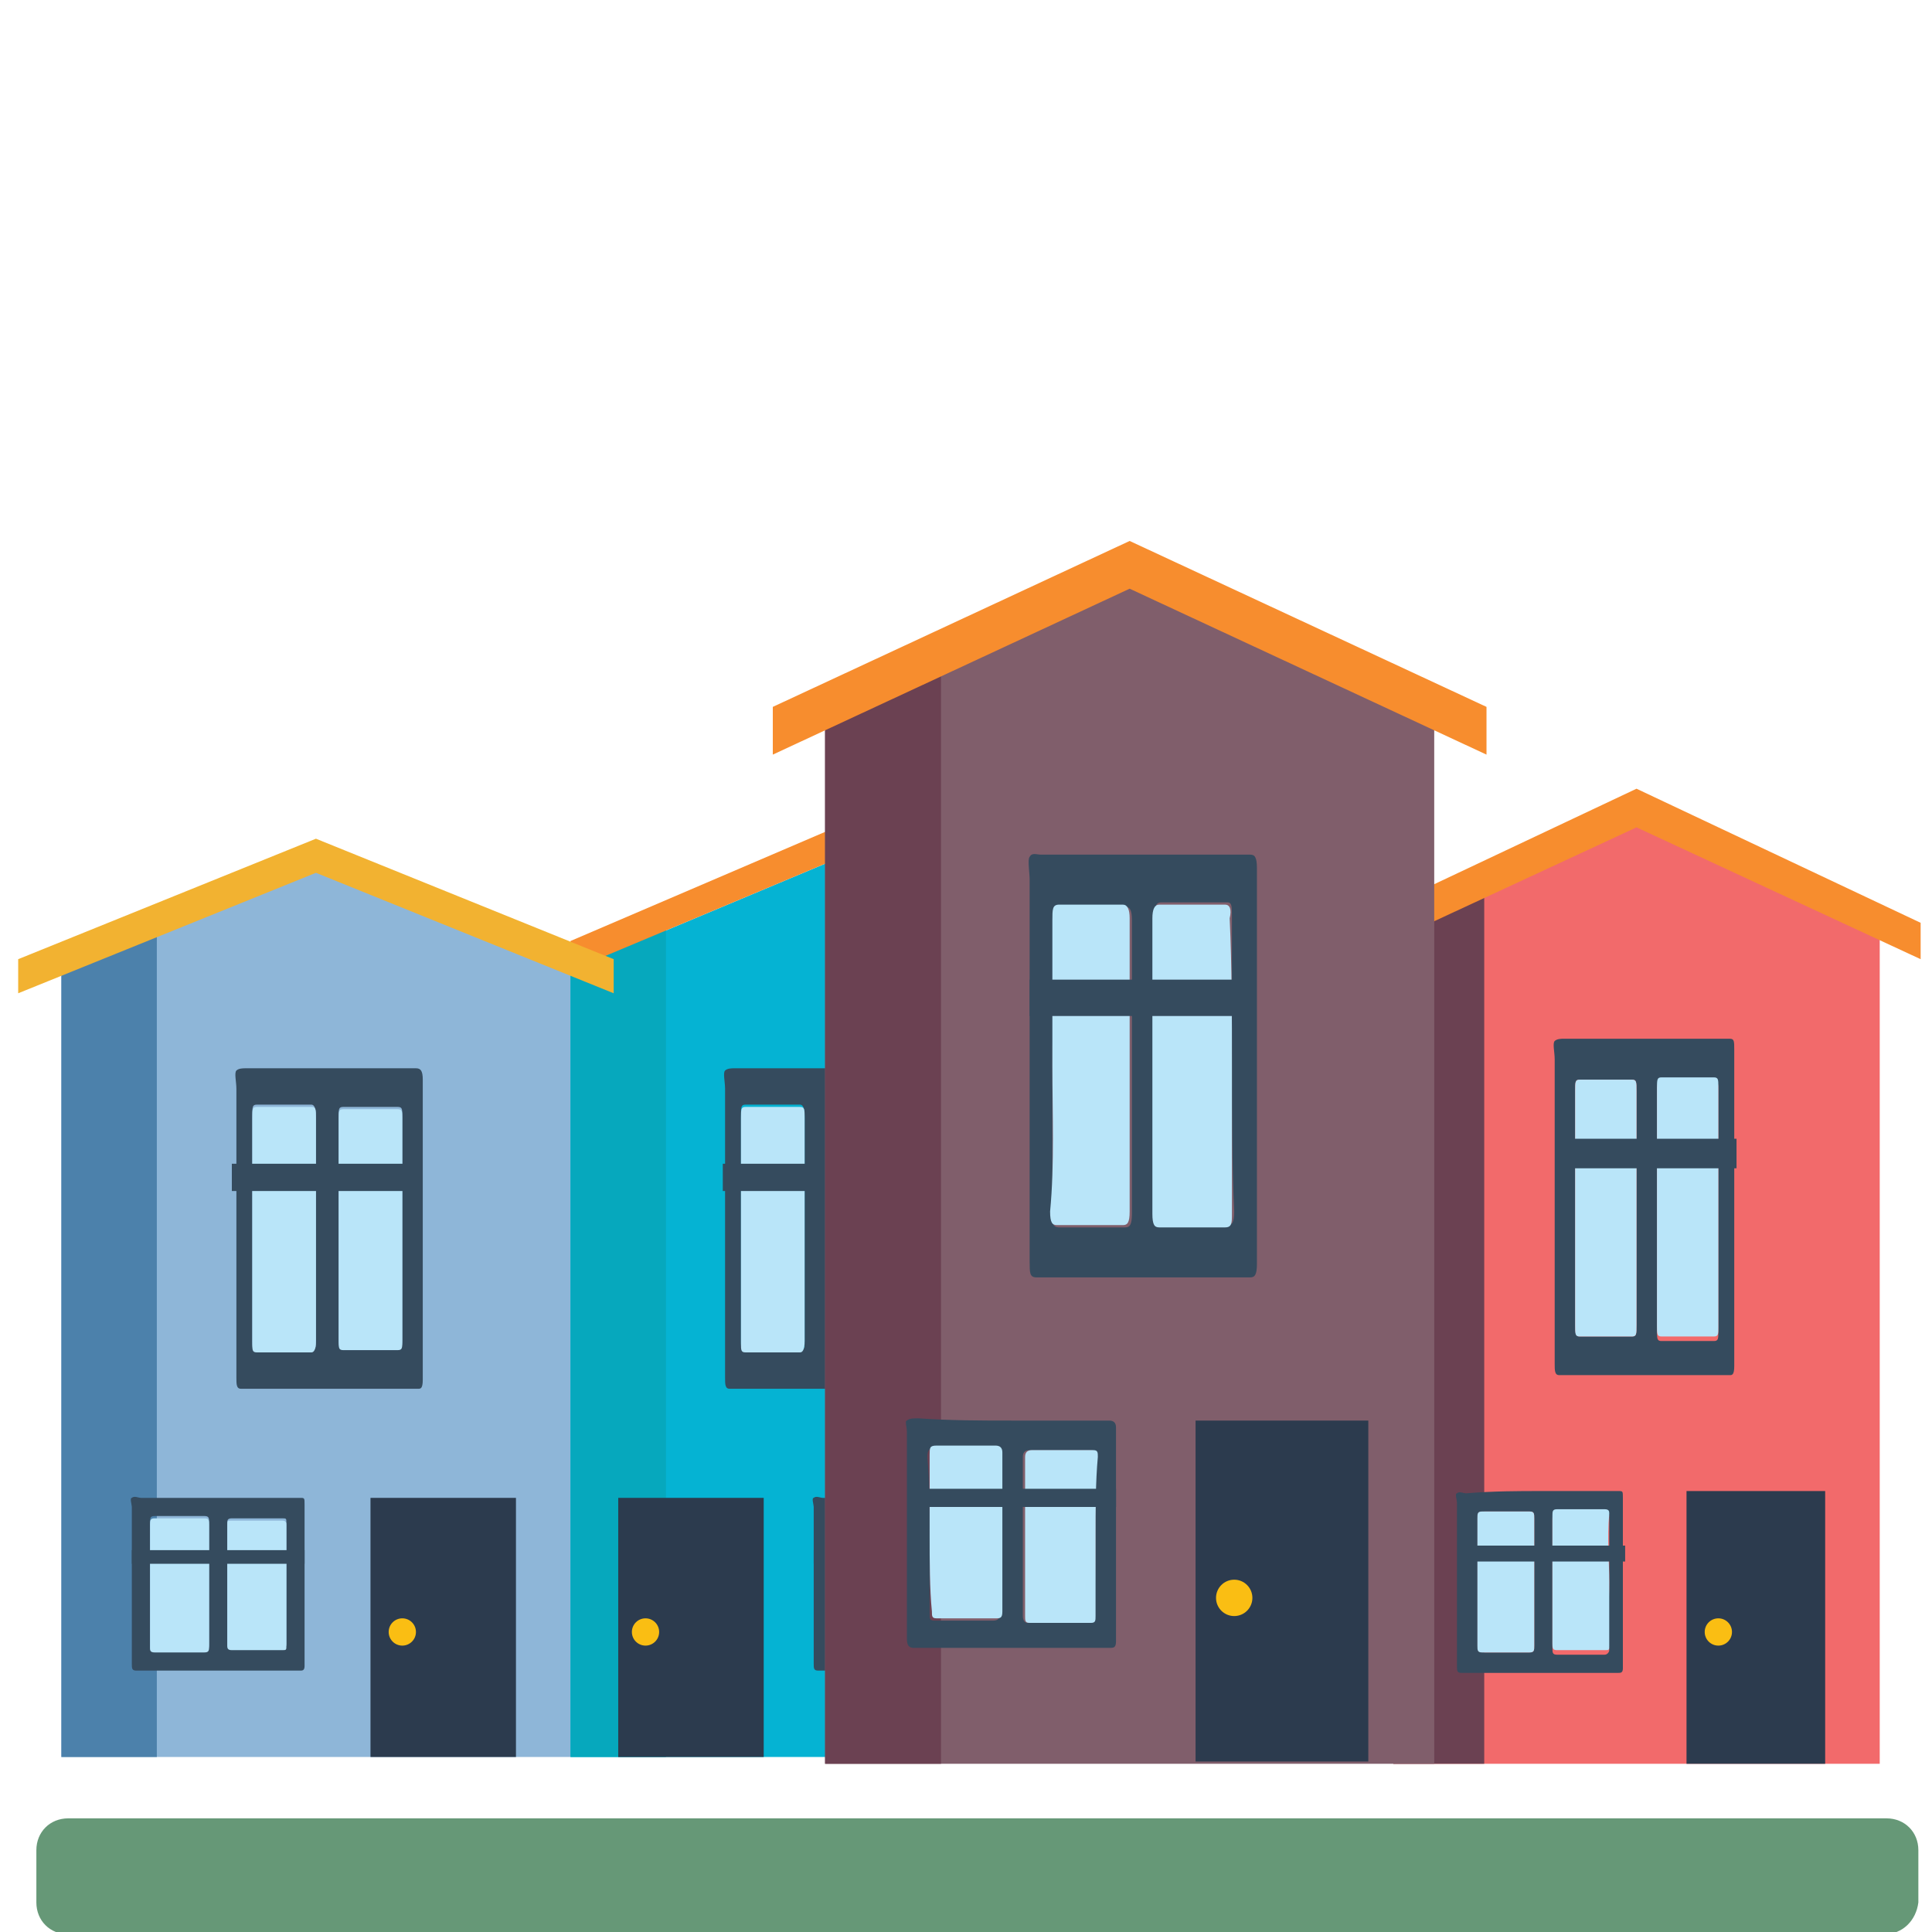 <?xml version="1.0" encoding="utf-8"?>
<!-- Generator: Adobe Illustrator 27.6.1, SVG Export Plug-In . SVG Version: 6.00 Build 0)  -->
<svg version="1.1" xmlns="http://www.w3.org/2000/svg" xmlns:xlink="http://www.w3.org/1999/xlink" x="0px" y="0px"
	 viewBox="0 0 85 85" style="enable-background:new 0 0 85 85;" xml:space="preserve">
<style type="text/css">
	.st0{display:none;}
	.st1{display:inline;fill:#669877;}
	.st2{display:inline;}
	.st3{fill:#1BA4C4;}
	.st4{fill:#04243E;}
	.st5{fill:#B9E5F9;}
	.st6{fill:#2C3B4E;}
	.st7{display:inline;fill:#F2B231;}
	.st8{display:inline;fill:#04243E;}
	.st9{fill:#8EB6D8;}
	.st10{display:inline;fill:#2C3B4E;}
	.st11{display:inline;fill:#B9E5F9;}
	.st12{display:inline;fill:#F78D2E;}
	.st13{display:inline;fill:#FFFFFF;}
	.st14{display:inline;fill:#4C81AB;}
	.st15{fill:#98D1A3;}
	.st16{fill:#7AC2A4;}
	.st17{display:inline;fill:#7AC2A4;}
	.st18{display:inline;fill:#98D1A3;}
	.st19{display:inline;fill:#736759;}
	.st20{fill:#05B3D3;}
	.st21{fill:#06A8BD;}
	.st22{fill:#4C81AB;}
	.st23{fill:#F78D2E;}
	.st24{fill:#F2B231;}
	.st25{fill:#FABE13;}
	.st26{fill:#354B5E;}
	.st27{fill:#F26A6B;}
	.st28{fill:#6B4152;}
	.st29{fill:#805E6B;}
	.st30{fill:#669877;}
</style>
<g id="Layer_1" class="st0">
	<path class="st1" d="M2.7,85.2l78.6,0c0.8,0,1.4-0.6,1.4-1.4v-2.2c0-0.8-0.6-1.4-1.4-1.4H2.7c-0.8,0-1.4,0.6-1.4,1.4l0,2.2
		C1.4,84.6,2,85.2,2.7,85.2z"/>
	<g class="st2">
		
			<rect x="46.3" y="44.1" transform="matrix(-1 -1.224647e-16 1.224647e-16 -1 127.641 120.493)" class="st3" width="34.9" height="32.3"/>
		
			<rect x="73.8" y="41.5" transform="matrix(-1 -1.224647e-16 1.224647e-16 -1 150.58 85.636)" class="st4" width="2.9" height="2.6"/>
		<g>
			<g>
				
					<rect x="72.1" y="47.6" transform="matrix(-1 -1.224647e-16 1.224647e-16 -1 147.694 98.308)" class="st5" width="3.6" height="3.1"/>
				
					<rect x="65.2" y="47.6" transform="matrix(-1 -1.224647e-16 1.224647e-16 -1 134.012 98.308)" class="st5" width="3.6" height="3.1"/>
				
					<rect x="58.4" y="47.6" transform="matrix(-1 -1.224647e-16 1.224647e-16 -1 120.33 98.308)" class="st5" width="3.6" height="3.1"/>
				
					<rect x="52" y="47.6" transform="matrix(-1 -1.224647e-16 1.224647e-16 -1 107.588 98.308)" class="st5" width="3.6" height="3.1"/>
			</g>
			<g>
				
					<rect x="72.1" y="52" transform="matrix(-1 -1.224647e-16 1.224647e-16 -1 147.694 107.177)" class="st5" width="3.6" height="3.1"/>
				
					<rect x="65.2" y="52" transform="matrix(-1 -1.224647e-16 1.224647e-16 -1 134.012 107.177)" class="st5" width="3.6" height="3.1"/>
				
					<rect x="58.4" y="52" transform="matrix(-1 -1.224647e-16 1.224647e-16 -1 120.33 107.177)" class="st5" width="3.6" height="3.1"/>
				
					<rect x="52" y="52" transform="matrix(-1 -1.224647e-16 1.224647e-16 -1 107.588 107.177)" class="st5" width="3.6" height="3.1"/>
			</g>
			<g>
				
					<rect x="72.1" y="56.5" transform="matrix(-1 -1.224647e-16 1.224647e-16 -1 147.694 116.046)" class="st5" width="3.6" height="3.1"/>
				
					<rect x="65.2" y="56.5" transform="matrix(-1 -1.224647e-16 1.224647e-16 -1 134.012 116.046)" class="st5" width="3.6" height="3.1"/>
				
					<rect x="58.4" y="56.5" transform="matrix(-1 -1.224647e-16 1.224647e-16 -1 120.33 116.046)" class="st5" width="3.6" height="3.1"/>
				
					<rect x="52" y="56.5" transform="matrix(-1 -1.224647e-16 1.224647e-16 -1 107.588 116.046)" class="st5" width="3.6" height="3.1"/>
			</g>
			<g>
				
					<rect x="72.1" y="60.9" transform="matrix(-1 -1.224647e-16 1.224647e-16 -1 147.694 124.916)" class="st5" width="3.6" height="3.1"/>
				
					<rect x="65.2" y="60.9" transform="matrix(-1 -1.224647e-16 1.224647e-16 -1 134.012 124.916)" class="st5" width="3.6" height="3.1"/>
				
					<rect x="58.4" y="60.9" transform="matrix(-1 -1.224647e-16 1.224647e-16 -1 120.33 124.916)" class="st5" width="3.6" height="3.1"/>
				
					<rect x="52" y="60.9" transform="matrix(-1 -1.224647e-16 1.224647e-16 -1 107.588 124.916)" class="st5" width="3.6" height="3.1"/>
			</g>
			<g>
				
					<rect x="72.1" y="65.3" transform="matrix(-1 -1.224647e-16 1.224647e-16 -1 147.694 133.786)" class="st5" width="3.6" height="3.1"/>
				
					<rect x="65.2" y="65.3" transform="matrix(-1 -1.224647e-16 1.224647e-16 -1 134.012 133.786)" class="st5" width="3.6" height="3.1"/>
				
					<rect x="58.4" y="65.3" transform="matrix(-1 -1.224647e-16 1.224647e-16 -1 120.33 133.786)" class="st5" width="3.6" height="3.1"/>
				
					<rect x="52" y="65.3" transform="matrix(-1 -1.224647e-16 1.224647e-16 -1 107.588 133.786)" class="st5" width="3.6" height="3.1"/>
			</g>
		</g>
		
			<rect x="52" y="70.7" transform="matrix(-1 -1.224647e-16 1.224647e-16 -1 112.183 147.085)" class="st6" width="8.1" height="5.7"/>
		
			<rect x="52.9" y="71.2" transform="matrix(-1 -1.224647e-16 1.224647e-16 -1 112.183 147.655)" class="st5" width="6.4" height="5.2"/>
		
			<rect x="53.4" y="72.4" transform="matrix(-1 -1.224647e-16 1.224647e-16 -1 107.393 146.238)" class="st6" width="0.5" height="1.4"/>
		
			<rect x="46.3" y="43.6" transform="matrix(-1 -1.224647e-16 1.224647e-16 -1 127.641 88.272)" class="st4" width="34.9" height="1.1"/>
	</g>
	
		<rect x="14.5" y="37.1" transform="matrix(-1 -1.224647e-16 1.224647e-16 -1 72.923 114.829)" class="st7" width="43.8" height="40.5"/>
	
		<rect x="49" y="33.9" transform="matrix(-1 -1.224647e-16 1.224647e-16 -1 101.696 71.109)" class="st8" width="3.7" height="3.3"/>
	<g class="st2">
		<g>
			
				<rect x="46.8" y="41.5" transform="matrix(-1 -1.224647e-16 1.224647e-16 -1 98.076 87.002)" class="st9" width="4.5" height="3.9"/>
			
				<rect x="38.2" y="41.5" transform="matrix(-1 -1.224647e-16 1.224647e-16 -1 80.914 87.002)" class="st9" width="4.5" height="3.9"/>
			
				<rect x="29.6" y="41.5" transform="matrix(-1 -1.224647e-16 1.224647e-16 -1 63.752 87.002)" class="st9" width="4.5" height="3.9"/>
			
				<rect x="21.7" y="41.5" transform="matrix(-1 -1.224647e-16 1.224647e-16 -1 47.771 87.002)" class="st9" width="4.5" height="3.9"/>
		</g>
		<g>
			
				<rect x="46.8" y="47.1" transform="matrix(-1 -1.224647e-16 1.224647e-16 -1 98.076 98.127)" class="st9" width="4.5" height="3.9"/>
			
				<rect x="38.2" y="47.1" transform="matrix(-1 -1.224647e-16 1.224647e-16 -1 80.914 98.127)" class="st9" width="4.5" height="3.9"/>
			
				<rect x="29.6" y="47.1" transform="matrix(-1 -1.224647e-16 1.224647e-16 -1 63.752 98.127)" class="st9" width="4.5" height="3.9"/>
			
				<rect x="21.7" y="47.1" transform="matrix(-1 -1.224647e-16 1.224647e-16 -1 47.771 98.127)" class="st9" width="4.5" height="3.9"/>
		</g>
		<g>
			
				<rect x="46.8" y="52.7" transform="matrix(-1 -1.224647e-16 1.224647e-16 -1 98.076 109.252)" class="st9" width="4.5" height="3.9"/>
			
				<rect x="38.2" y="52.7" transform="matrix(-1 -1.224647e-16 1.224647e-16 -1 80.914 109.252)" class="st9" width="4.5" height="3.9"/>
			
				<rect x="29.6" y="52.7" transform="matrix(-1 -1.224647e-16 1.224647e-16 -1 63.752 109.252)" class="st9" width="4.5" height="3.9"/>
			
				<rect x="21.7" y="52.7" transform="matrix(-1 -1.224647e-16 1.224647e-16 -1 47.771 109.252)" class="st9" width="4.5" height="3.9"/>
		</g>
		<g>
			
				<rect x="46.8" y="58.2" transform="matrix(-1 -1.224647e-16 1.224647e-16 -1 98.076 120.377)" class="st9" width="4.5" height="3.9"/>
			
				<rect x="38.2" y="58.2" transform="matrix(-1 -1.224647e-16 1.224647e-16 -1 80.914 120.377)" class="st9" width="4.5" height="3.9"/>
			
				<rect x="29.6" y="58.2" transform="matrix(-1 -1.224647e-16 1.224647e-16 -1 63.752 120.377)" class="st9" width="4.5" height="3.9"/>
			
				<rect x="21.7" y="58.2" transform="matrix(-1 -1.224647e-16 1.224647e-16 -1 47.771 120.377)" class="st9" width="4.5" height="3.9"/>
		</g>
		<g>
			
				<rect x="46.8" y="63.8" transform="matrix(-1 -1.224647e-16 1.224647e-16 -1 98.076 131.502)" class="st9" width="4.5" height="3.9"/>
			
				<rect x="38.2" y="63.8" transform="matrix(-1 -1.224647e-16 1.224647e-16 -1 80.914 131.502)" class="st9" width="4.5" height="3.9"/>
			
				<rect x="29.6" y="63.8" transform="matrix(-1 -1.224647e-16 1.224647e-16 -1 63.752 131.502)" class="st9" width="4.5" height="3.9"/>
			
				<rect x="21.7" y="63.8" transform="matrix(-1 -1.224647e-16 1.224647e-16 -1 47.771 131.502)" class="st9" width="4.5" height="3.9"/>
		</g>
	</g>
	
		<rect x="21.7" y="70.5" transform="matrix(-1 -1.224647e-16 1.224647e-16 -1 53.535 148.184)" class="st10" width="10.2" height="7.2"/>
	
		<rect x="22.8" y="71.2" transform="matrix(-1 -1.224647e-16 1.224647e-16 -1 53.535 148.899)" class="st11" width="8" height="6.5"/>
	
		<rect x="23.4" y="72.7" transform="matrix(-1 -1.224647e-16 1.224647e-16 -1 47.526 147.121)" class="st10" width="0.7" height="1.8"/>
	
		<rect x="14.5" y="36.5" transform="matrix(-1 -1.224647e-16 1.224647e-16 -1 72.923 74.414)" class="st8" width="43.8" height="1.4"/>
	<rect x="52.7" y="37.9" class="st12" width="5.7" height="39.8"/>
	<rect x="32.5" y="72.4" class="st13" width="10" height="6.6"/>
	<rect x="33.2" y="73" class="st14" width="8.5" height="6.1"/>
	<path class="st13" d="M81.2,78.2c-0.2,0-0.4,0-0.6,0c-2.1,0-4.1,0-6.2,0c-0.1,0-0.3,0-0.4-0.1c-0.5-0.1-0.9-0.5-1.1-0.9
		c-0.2-0.3-0.2-0.5-0.2-0.8c0-0.3,0-0.7,0.2-1c0.1-0.2,0.2-0.3,0.3-0.5c0.1-0.1,0.1-0.1,0.1-0.2c0-0.4,0.1-0.8,0.3-1.1
		c0.2-0.2,0.3-0.4,0.6-0.5c0.1,0,0.1-0.1,0.1-0.1c0.2-0.4,0.4-0.7,0.7-1c0,0,0.1-0.1,0.1-0.1c0.1-0.1,0.2-0.2,0.3-0.4
		c0.3-0.6,0.7-1.1,1.2-1.5c0.5-0.4,1.1-0.7,1.7-0.8c0.4-0.1,0.8-0.1,1.2-0.1c0.2,0,0.3,0,0.5,0.1c0,0.1-0.1,0.1-0.1,0.1
		c-0.3,0.1-0.7,0.2-1,0.4c-0.5,0.3-1,0.7-1.4,1.2c0,0-0.1,0.1-0.1,0.1c0,0,0.1,0,0.1,0c0.2,0,0.5,0,0.7,0c0.5,0,1,0.1,1.4,0.4
		c0.7,0.3,1.2,0.9,1.5,1.6c0,0.1,0.1,0.1,0.2,0.2c0.3,0.1,0.5,0.3,0.7,0.6c0.2,0.3,0.3,0.6,0.3,1c0,0.1,0,0.1,0,0.2
		c0.4,0.4,0.5,0.9,0.5,1.5c0,0.6-0.3,1-0.7,1.4C81.8,78.1,81.5,78.2,81.2,78.2z"/>
	<path class="st13" d="M81.2,78.2c0.3-0.1,0.6-0.2,0.8-0.4c0.4-0.4,0.7-0.8,0.7-1.4c0-0.6-0.1-1.1-0.5-1.5c0-0.1,0-0.1,0-0.2
		c0-0.3-0.1-0.7-0.3-1c-0.2-0.3-0.4-0.5-0.7-0.6c-0.1,0-0.1-0.1-0.2-0.2c-0.3-0.7-0.8-1.2-1.5-1.6c-0.4-0.2-0.9-0.4-1.4-0.4
		c-0.2,0-0.5,0-0.7,0c-0.1,0-0.1,0-0.1,0c0,0,0-0.1,0.1-0.1c0.4-0.5,0.8-0.9,1.4-1.2c0.3-0.2,0.6-0.3,1-0.4c0,0,0.1,0,0.1-0.1
		c0.3,0.1,0.6,0.2,0.9,0.3c0.6,0.3,1.1,0.6,1.5,1.1c0.3,0.3,0.5,0.7,0.7,1.1c0,0,0,0.1,0.1,0.1c0.6,0.3,1,0.7,1.2,1.3
		c0,0.1,0.1,0.3,0.1,0.5c0,0.2,0.1,0.3,0.2,0.5c0.3,0.3,0.5,0.7,0.6,1.2c0.1,0.5,0.1,1-0.1,1.4c-0.2,0.5-0.6,0.9-1.1,1.2
		c-0.2,0.1-0.5,0.2-0.7,0.3c-0.1,0-0.2,0-0.2,0C82.3,78.2,81.7,78.2,81.2,78.2z"/>
	<path class="st13" d="M71.8,78.1c-0.2,0.1-0.5,0-0.8,0c-2.6,0-5.2,0-7.8,0c-0.2,0-0.4-0.1-0.5-0.1c-0.6-0.2-1.1-0.6-1.4-1.1
		c-0.2-0.3-0.3-0.7-0.3-1.1c0-0.4,0-0.8,0.2-1.2c0.1-0.2,0.2-0.4,0.4-0.6c0.1-0.1,0.1-0.2,0.1-0.3c0-0.5,0.1-1,0.4-1.4
		c0.2-0.3,0.4-0.5,0.7-0.6c0.1,0,0.1-0.1,0.2-0.2c0.2-0.4,0.5-0.8,0.9-1.2c0,0,0.1-0.1,0.1-0.1c0.1-0.1,0.3-0.3,0.3-0.5
		c0.3-0.7,0.9-1.3,1.5-1.8c0.6-0.5,1.4-0.8,2.2-1c0.5-0.1,1-0.2,1.4-0.1c0.2,0,0.4,0,0.6,0.1c0,0.1-0.1,0.1-0.1,0.1
		c-0.4,0.1-0.8,0.3-1.2,0.5c-0.7,0.4-1.2,0.8-1.7,1.5c0,0-0.1,0.1-0.1,0.1c0,0.1,0.1,0.1,0.2,0.1c0.3,0,0.6,0,0.9,0
		c0.6,0,1.2,0.2,1.8,0.5c0.9,0.4,1.5,1.1,1.9,2c0,0.1,0.1,0.2,0.2,0.2c0.3,0.2,0.6,0.4,0.8,0.7c0.2,0.4,0.3,0.8,0.3,1.2
		c0,0.1,0,0.2,0.1,0.2c0.5,0.6,0.7,1.2,0.6,1.9c-0.1,0.7-0.4,1.3-0.9,1.7C72.5,77.9,72.1,78,71.8,78.1z"/>
	<path class="st13" d="M71.8,78.1c0.4-0.1,0.7-0.2,1-0.5c0.6-0.4,0.9-1,0.9-1.7c0.1-0.7-0.1-1.3-0.6-1.9c-0.1-0.1,0-0.1-0.1-0.2
		c0-0.4-0.1-0.8-0.3-1.2c-0.2-0.3-0.5-0.6-0.8-0.7c-0.1,0-0.2-0.1-0.2-0.2c-0.4-0.9-1.1-1.5-1.9-2c-0.6-0.3-1.1-0.5-1.8-0.5
		c-0.3,0-0.6,0-0.9,0c-0.1,0-0.1,0-0.2-0.1c0-0.1,0-0.1,0.1-0.1c0.5-0.6,1-1.1,1.7-1.5c0.4-0.2,0.8-0.4,1.2-0.5c0,0,0.1,0,0.1-0.1
		c0.4,0.1,0.8,0.2,1.1,0.4c0.7,0.3,1.4,0.8,1.9,1.4c0.3,0.4,0.6,0.8,0.9,1.3c0,0.1,0.1,0.1,0.1,0.1c0.7,0.3,1.2,0.9,1.4,1.7
		c0,0.2,0.1,0.4,0.1,0.6c0,0.2,0.1,0.4,0.2,0.6c0.4,0.4,0.6,0.9,0.7,1.4c0.1,0.6,0.1,1.2-0.2,1.8c-0.3,0.6-0.7,1.1-1.3,1.5
		c-0.3,0.2-0.6,0.3-0.9,0.4c-0.1,0-0.2,0-0.3,0C73.1,78.1,72.4,78.1,71.8,78.1z"/>
	<rect x="32.9" y="78.5" class="st8" width="9.9" height="1.1"/>
	<g class="st2">
		<path class="st15" d="M80.3,78.3c-0.2,0-0.4,0-0.5,0c-1.8,0-3.7,0-5.5,0c-0.1,0-0.3,0-0.4-0.1c-0.5-0.1-0.8-0.4-1-0.8
			c-0.1-0.2-0.2-0.5-0.2-0.8c0-0.3,0-0.6,0.1-0.9c0.1-0.1,0.1-0.3,0.2-0.4c0.1-0.1,0.1-0.1,0.1-0.2c0-0.4,0.1-0.7,0.3-1
			c0.1-0.2,0.3-0.3,0.5-0.4c0.1,0,0.1-0.1,0.1-0.1c0.2-0.3,0.4-0.6,0.6-0.9c0,0,0.1-0.1,0.1-0.1c0.1-0.1,0.2-0.2,0.2-0.3
			c0.2-0.5,0.6-0.9,1.1-1.3c0.5-0.4,1-0.6,1.5-0.7c0.3-0.1,0.7-0.1,1-0.1c0.1,0,0.3,0,0.4,0.1c0,0,0,0-0.1,0.1
			c-0.3,0.1-0.6,0.2-0.9,0.3c-0.5,0.3-0.9,0.6-1.2,1c0,0-0.1,0.1-0.1,0.1c0,0,0.1,0,0.1,0c0.2,0,0.4,0,0.6,0c0.4,0,0.9,0.1,1.3,0.3
			c0.6,0.3,1.1,0.8,1.4,1.4c0,0.1,0.1,0.1,0.1,0.1c0.2,0.1,0.4,0.3,0.6,0.5c0.2,0.3,0.2,0.6,0.2,0.9c0,0.1,0,0.1,0,0.2
			c0.3,0.4,0.5,0.8,0.4,1.4c0,0.5-0.3,0.9-0.7,1.2C80.8,78.1,80.5,78.2,80.3,78.3z"/>
		<path class="st16" d="M80.3,78.3c0.3-0.1,0.5-0.2,0.7-0.3c0.4-0.3,0.6-0.7,0.7-1.2c0-0.5-0.1-1-0.4-1.4c0-0.1,0-0.1,0-0.2
			c0-0.3-0.1-0.6-0.2-0.9c-0.1-0.2-0.3-0.4-0.6-0.5c-0.1,0-0.1-0.1-0.1-0.1c-0.3-0.6-0.7-1.1-1.4-1.4c-0.4-0.2-0.8-0.3-1.3-0.3
			c-0.2,0-0.4,0-0.6,0c0,0-0.1,0-0.1,0c0,0,0-0.1,0.1-0.1c0.3-0.4,0.7-0.8,1.2-1c0.3-0.2,0.6-0.3,0.9-0.3c0,0,0.1,0,0.1-0.1
			c0.3,0.1,0.5,0.1,0.8,0.3c0.5,0.2,1,0.6,1.3,1c0.2,0.3,0.5,0.6,0.6,1c0,0,0,0.1,0.1,0.1c0.5,0.2,0.9,0.6,1,1.2
			c0,0.1,0.1,0.3,0.1,0.4c0,0.2,0,0.3,0.2,0.4c0.3,0.3,0.4,0.6,0.5,1c0.1,0.4,0,0.9-0.1,1.3c-0.2,0.5-0.5,0.8-0.9,1.1
			c-0.2,0.1-0.4,0.2-0.6,0.3c-0.1,0-0.1,0-0.2,0C81.2,78.3,80.7,78.3,80.3,78.3z"/>
		<path class="st15" d="M71.9,78.1c-0.2,0-0.4,0-0.7,0c-2.3,0-4.6,0-6.9,0c-0.2,0-0.3,0-0.5-0.1c-0.6-0.2-1-0.5-1.3-1
			c-0.2-0.3-0.3-0.6-0.3-0.9c0-0.4,0-0.8,0.2-1.1c0.1-0.2,0.2-0.4,0.3-0.5c0.1-0.1,0.1-0.1,0.1-0.2c0-0.5,0.1-0.9,0.4-1.2
			c0.2-0.2,0.4-0.4,0.6-0.5c0.1,0,0.1-0.1,0.2-0.2c0.2-0.4,0.4-0.8,0.8-1.1c0,0,0.1-0.1,0.1-0.1c0.1-0.1,0.2-0.2,0.3-0.4
			c0.3-0.7,0.8-1.2,1.3-1.6c0.6-0.5,1.2-0.8,1.9-0.9c0.4-0.1,0.8-0.1,1.3-0.1c0.2,0,0.4,0,0.6,0.1c0,0.1-0.1,0.1-0.1,0.1
			c-0.4,0.1-0.7,0.2-1.1,0.4c-0.6,0.3-1.1,0.8-1.5,1.3c0,0-0.1,0.1-0.1,0.1c0,0.1,0.1,0,0.2,0c0.3,0,0.5,0,0.8,0
			c0.6,0,1.1,0.2,1.6,0.4c0.8,0.4,1.3,1,1.7,1.7c0,0.1,0.1,0.1,0.2,0.2c0.3,0.2,0.5,0.4,0.7,0.7c0.2,0.3,0.3,0.7,0.3,1.1
			c0,0.1,0,0.1,0,0.2c0.4,0.5,0.6,1.1,0.5,1.7c-0.1,0.6-0.3,1.1-0.8,1.5C72.6,77.9,72.3,78.1,71.9,78.1z"/>
		<path class="st16" d="M71.9,78.1c0.3-0.1,0.7-0.2,0.9-0.4c0.5-0.4,0.8-0.9,0.8-1.5c0.1-0.6-0.1-1.2-0.5-1.7c-0.1-0.1,0-0.1,0-0.2
			c0-0.4-0.1-0.8-0.3-1.1c-0.2-0.3-0.4-0.5-0.7-0.7c-0.1,0-0.1-0.1-0.2-0.2c-0.4-0.8-0.9-1.4-1.7-1.7c-0.5-0.3-1-0.4-1.6-0.4
			c-0.3,0-0.5,0-0.8,0c-0.1,0-0.1,0-0.2,0c0-0.1,0-0.1,0.1-0.1c0.4-0.5,0.9-1,1.5-1.3c0.3-0.2,0.7-0.3,1.1-0.4c0,0,0.1,0,0.1-0.1
			c0.3,0.1,0.7,0.2,1,0.3c0.6,0.3,1.2,0.7,1.7,1.2c0.3,0.4,0.6,0.8,0.8,1.2c0,0,0,0.1,0.1,0.1c0.7,0.3,1.1,0.8,1.3,1.5
			c0,0.2,0.1,0.3,0.1,0.5c0,0.2,0.1,0.4,0.2,0.5c0.3,0.4,0.5,0.8,0.6,1.3c0.1,0.5,0.1,1.1-0.1,1.6c-0.2,0.6-0.6,1-1.2,1.3
			c-0.2,0.1-0.5,0.2-0.8,0.3c-0.1,0-0.2,0-0.3,0C73.1,78.1,72.5,78.1,71.9,78.1z"/>
	</g>
	<path class="st13" d="M2.9,72.1c0.1,0,0.3,0,0.4,0.1c0.8,0.3,1.7,0.5,2.6,0.5c0,0,0,0,0,0c0,0,0,0,0,0h1.8v0c0.6,0,1.2-0.1,1.8-0.3
		c0.4-0.1,0.7-0.2,1.1-0.3c0-0.1,0.1-0.1,0.2-0.1c1.7-0.7,3-1.6,3.8-2.9c0.4-0.6,0.7-1.1,0.7-1.8c0.1-0.4,0.2-0.7,0.1-1.1
		c-0.1-0.6-0.2-1.2-0.5-1.8c-0.2-0.3-0.3-0.6-0.6-0.9c-0.2-0.2-0.2-0.4-0.1-0.6c0.1-0.5,0-1.1-0.1-1.6c-0.3-1-0.9-1.8-1.8-2.6
		c-0.1,0-0.1-0.1-0.1-0.2c0-0.7,0-1.3-0.4-1.9c-0.1-0.2-0.3-0.3-0.4-0.5c0.9,0.4,1.6,0.9,2.1,1.7c0.4,0.6,0.5,1.3,0.4,1.9
		c0,0.1,0,0.1,0.1,0.2c0.9,0.7,1.5,1.6,1.8,2.6c0.1,0.5,0.2,1.1,0.1,1.6c0,0.2-0.1,0.4,0.1,0.6c0.2,0.3,0.4,0.6,0.6,0.9
		c0.3,0.6,0.5,1.2,0.5,1.8c0,0.4,0,0.7-0.1,1.1c0,0.6-0.3,1.2-0.7,1.8c-0.8,1.3-2.1,2.2-3.8,2.9c-0.1,0-0.2,0-0.2,0.1
		c-0.4,0-0.7,0.2-1.1,0.3c-0.6,0.1-1.2,0.3-1.8,0.3v0H7.6c0,0,0,0,0,0c0,0,0,0,0,0c-0.9-0.1-1.8-0.2-2.6-0.5c-0.1,0-0.3-0.1-0.4-0.1
		c0,0,0-0.1-0.1-0.1c-0.6-0.2-1-0.5-1.5-0.7c-0.5-0.3-0.9-0.6-1.3-1C2,71.7,2.4,71.9,2.9,72.1C2.9,72.1,2.9,72.1,2.9,72.1z"/>
	<path class="st13" d="M0.1,68.6c-0.1-0.5-0.1-0.9,0-1.4c0.1-0.8,0.4-1.6,1-2.2c0.2-0.2,0.2-0.4,0.2-0.7c-0.1-0.6-0.1-1.1,0.2-1.7
		c0-0.2,0.1-0.4,0.2-0.7c0.4-0.7,0.9-1.3,1.6-1.9c0.1,0,0.1-0.1,0.1-0.2c0-0.3,0-0.6,0.1-0.9c0.2-1,0.8-1.7,1.8-2.3
		c1.3-0.8,2.8-1,4.5-0.8c0.6,0.1,1.2,0.3,1.7,0.5c0.1,0.2,0.3,0.3,0.4,0.5c0.4,0.6,0.5,1.3,0.4,1.9c0,0.1,0,0.1,0.1,0.2
		c0.9,0.7,1.5,1.6,1.8,2.6c0.1,0.5,0.2,1.1,0.1,1.6c0,0.2-0.1,0.4,0.1,0.6c0.2,0.3,0.4,0.6,0.6,0.9c0.3,0.6,0.5,1.2,0.5,1.8
		c0,0.4,0,0.7-0.1,1.1c0,0.6-0.3,1.2-0.7,1.8c-0.8,1.3-2.1,2.2-3.8,2.9c-0.1,0-0.2,0-0.2,0.1c-0.4,0-0.7,0.2-1.1,0.3
		c-0.6,0.1-1.2,0.3-1.8,0.3v0H6c0,0,0,0,0,0c0,0,0,0,0,0c-0.9-0.1-1.8-0.2-2.6-0.5c-0.1,0-0.3-0.1-0.4-0.1c0,0,0-0.1-0.1-0.1
		c-0.4-0.1-0.8-0.3-1.1-0.5c-0.3-0.3-0.6-0.7-0.9-1C0.4,69.9,0.2,69.3,0.1,68.6z"/>
	<path class="st17" d="M2.8,72.1c0.1,0,0.3,0,0.4,0.1c0.8,0.3,1.6,0.5,2.5,0.5c0,0,0,0,0,0c0,0,0,0,0,0h1.7v0c0.6,0,1.1-0.1,1.7-0.3
		c0.4-0.1,0.7-0.2,1-0.3c0-0.1,0.1-0.1,0.2-0.1c1.6-0.6,2.8-1.6,3.6-2.8c0.3-0.5,0.6-1.1,0.6-1.7c0.1-0.4,0.2-0.7,0.1-1.1
		c-0.1-0.6-0.2-1.2-0.5-1.8c-0.1-0.3-0.3-0.6-0.5-0.8c-0.2-0.2-0.1-0.4-0.1-0.6c0.1-0.5,0-1-0.1-1.6c-0.3-1-0.8-1.8-1.7-2.5
		c-0.1,0-0.1-0.1-0.1-0.2c0-0.7,0-1.3-0.4-1.9c-0.1-0.2-0.3-0.3-0.4-0.5c0.8,0.4,1.5,0.9,2,1.6c0.4,0.6,0.5,1.3,0.4,1.9
		c0,0.1,0,0.1,0.1,0.2c0.9,0.7,1.5,1.6,1.7,2.5c0.1,0.5,0.2,1,0.1,1.6c0,0.2-0.1,0.4,0.1,0.6c0.2,0.3,0.4,0.5,0.5,0.8
		c0.3,0.6,0.4,1.2,0.5,1.8c0,0.4,0,0.7-0.1,1.1c0,0.6-0.3,1.2-0.6,1.7c-0.8,1.2-2,2.2-3.6,2.8c-0.1,0-0.2,0-0.2,0.1
		c-0.4,0-0.7,0.2-1,0.3c-0.6,0.1-1.1,0.3-1.7,0.3v0H7.3c0,0,0,0,0,0c0,0,0,0,0,0c-0.9-0.1-1.7-0.2-2.5-0.5c-0.1,0-0.3-0.1-0.4-0.1
		c0,0,0-0.1-0.1-0.1c-0.5-0.2-1-0.4-1.4-0.7c-0.5-0.3-0.9-0.6-1.2-1C2,71.6,2.3,71.8,2.8,72.1C2.7,72,2.7,72,2.8,72.1z"/>
	<path class="st18" d="M0.1,68.6C0,68.2,0,67.7,0,67.2C0.2,66.5,0.5,65.7,1,65c0.2-0.2,0.2-0.4,0.2-0.7c-0.1-0.5-0.1-1.1,0.2-1.6
		c0-0.2,0.1-0.4,0.2-0.6c0.3-0.7,0.8-1.3,1.5-1.9c0.1,0,0.1-0.1,0.1-0.2c0-0.3,0-0.6,0.1-0.9c0.2-0.9,0.8-1.7,1.8-2.3
		c1.2-0.8,2.7-1,4.3-0.8c0.6,0.1,1.1,0.3,1.6,0.5c0.1,0.2,0.3,0.3,0.4,0.5c0.4,0.6,0.5,1.3,0.4,1.9c0,0.1,0,0.1,0.1,0.2
		c0.9,0.7,1.5,1.6,1.7,2.5c0.1,0.5,0.2,1,0.1,1.6c0,0.2-0.1,0.4,0.1,0.6c0.2,0.3,0.4,0.5,0.5,0.8c0.3,0.6,0.4,1.2,0.5,1.8
		c0,0.4,0,0.7-0.1,1.1c0,0.6-0.3,1.2-0.6,1.7c-0.8,1.2-2,2.2-3.6,2.8c-0.1,0-0.2,0-0.2,0.1c-0.4,0-0.7,0.2-1,0.3
		c-0.6,0.1-1.1,0.3-1.7,0.3v0H5.7c0,0,0,0,0,0c0,0,0,0,0,0c-0.9-0.1-1.7-0.2-2.5-0.5c-0.1,0-0.3-0.1-0.4-0.1c0,0,0-0.1-0.1-0.1
		c-0.4-0.1-0.7-0.3-1-0.5c-0.3-0.3-0.6-0.7-0.8-1C0.4,69.9,0.2,69.2,0.1,68.6z"/>
	<path class="st19" d="M9.1,76.1c0-0.1,0-0.2,0-0.4c0,0,0-0.1,0-0.1c0-1.3,0-2.6,0-3.9c0-0.1,0.1-0.2,0.2-0.3
		c0.6-0.5,1.2-0.9,1.7-1.4c0.1-0.1,0.1-0.2,0.1-0.3c-0.1-0.1-0.2-0.2-0.3-0.2c-0.2,0-0.4,0.1-0.6,0.2c-0.3,0.3-0.7,0.5-1,0.8
		c0,0,0,0-0.1,0c0-0.5,0-0.9,0-1.4c0-0.2-0.1-0.3-0.4-0.3c-0.3,0-0.4,0.1-0.4,0.3c0,0.2,0,0.4,0,0.6c0,0.7,0,1.4,0,2.1
		c0,0,0,0.1,0,0.1c-0.1,0-0.1,0-0.1,0c-0.3-0.2-0.7-0.5-1-0.8C6.8,71,6.6,71,6.4,71.1c-0.2,0.1-0.2,0.4,0,0.5
		C6.9,72,7.5,72.5,8,72.9c0.1,0.1,0.2,0.2,0.2,0.3c0,0.9,0,1.9,0,2.8c0,0,0,0,0,0c0,1.4,0,2.9,0,4.3h0.9C9.1,78.9,9.1,77.5,9.1,76.1
		z"/>
</g>
<g id="Layer_2">
	<g>
		<polygon class="st9" points="2.7,42.7 13.9,38 25.1,42.7 25.1,77.3 2.7,77.3 		"/>
		<polygon class="st20" points="25.1,42.7 36.3,38 47.5,42.7 47.5,77.3 25.1,77.3 		"/>
		<polygon class="st21" points="29.3,77.3 25.1,77.3 25.1,42.7 29.3,40.8 		"/>
		<polygon class="st22" points="6.9,77.3 2.7,77.3 2.7,42.7 6.9,40.8 		"/>
		<polygon class="st23" points="36.3,36.6 25.1,41.4 25.1,42.7 36.3,38 47.5,42.7 47.5,41.4 		"/>
		<polygon class="st24" points="13.9,36.9 0.8,42.2 0.8,43.7 13.9,38.4 27,43.7 27,42.2 		"/>
		<rect x="16.3" y="65.9" class="st6" width="6.4" height="11.4"/>
		<rect x="27.2" y="65.9" class="st6" width="6.4" height="11.4"/>
		<ellipse class="st25" cx="17.7" cy="71.8" rx="0.6" ry="0.6"/>
		<ellipse class="st25" cx="28.4" cy="71.8" rx="0.6" ry="0.6"/>
		<g>
			<path class="st26" d="M39.6,65.9c1.2,0,2.4,0,3.6,0c0.2,0,0.2,0,0.2,0.3c0,2.4,0,4.7,0,7.1c0,0.2-0.1,0.2-0.2,0.2
				c-2.4,0-4.8,0-7.2,0c-0.2,0-0.2-0.1-0.2-0.3c0-2.3,0-4.6,0-6.9c0-0.1-0.1-0.4,0-0.4c0.1-0.1,0.3,0,0.4,0
				C37.3,65.9,38.4,65.9,39.6,65.9z M36.6,69.7c0,0.9,0,1.8,0,2.7c0,0.2,0,0.2,0.2,0.2c0.7,0,1.5,0,2.2,0c0.2,0,0.2-0.1,0.2-0.3
				c0-1.8,0-3.5,0-5.3c0-0.2,0-0.3-0.2-0.3c-0.7,0-1.5,0-2.2,0c-0.2,0-0.2,0.1-0.2,0.3C36.6,68,36.6,68.8,36.6,69.7z M42.6,69.7
				c0-0.9,0-1.8,0-2.7c0-0.2,0-0.2-0.2-0.2c-0.7,0-1.5,0-2.2,0c-0.2,0-0.2,0.1-0.2,0.2c0,1.8,0,3.5,0,5.3c0,0.2,0,0.2,0.2,0.2
				c0.7,0,1.5,0,2.2,0c0.2,0,0.2-0.1,0.2-0.2C42.6,71.5,42.6,70.6,42.6,69.7z"/>
			<path class="st5" d="M36.6,69.7c0-0.9,0-1.8,0-2.6c0-0.2,0-0.3,0.2-0.3c0.7,0,1.5,0,2.2,0c0.2,0,0.2,0.1,0.2,0.3
				c0,1.8,0,3.5,0,5.3c0,0.2,0,0.3-0.2,0.3c-0.7,0-1.5,0-2.2,0c-0.2,0-0.2-0.1-0.2-0.2C36.6,71.5,36.6,70.6,36.6,69.7z"/>
			<path class="st5" d="M42.6,69.7c0,0.9,0,1.8,0,2.7c0,0.2,0,0.2-0.2,0.2c-0.7,0-1.5,0-2.2,0c-0.2,0-0.2-0.1-0.2-0.2
				c0-1.8,0-3.5,0-5.3c0-0.2,0-0.2,0.2-0.2c0.7,0,1.5,0,2.2,0c0.2,0,0.2,0.1,0.2,0.2C42.6,67.9,42.6,68.8,42.6,69.7z"/>
			<rect x="35.8" y="68.2" class="st26" width="7.6" height="0.6"/>
		</g>
		<g>
			<path class="st26" d="M14.4,47c1.3,0,2.6,0,3.9,0c0.2,0,0.3,0.1,0.3,0.5c0,4.4,0,8.8,0,13.2c0,0.4-0.1,0.4-0.2,0.4
				c-2.6,0-5.2,0-7.8,0c-0.2,0-0.2-0.2-0.2-0.5c0-4.2,0-8.5,0-12.7c0-0.3-0.1-0.7,0-0.8c0.1-0.1,0.3-0.1,0.4-0.1
				C11.9,47,13.1,47,14.4,47z M11.1,54.1c0,1.6,0,3.3,0,4.9c0,0.3,0,0.4,0.2,0.4c0.8,0,1.6,0,2.4,0c0.2,0,0.2-0.1,0.2-0.5
				c0-3.3,0-6.5,0-9.8c0-0.4-0.1-0.5-0.2-0.5c-0.8,0-1.6,0-2.4,0c-0.2,0-0.2,0.1-0.2,0.5C11.1,50.8,11.1,52.4,11.1,54.1z M17.7,54.1
				c0-1.7,0-3.3,0-5c0-0.3,0-0.4-0.2-0.4c-0.8,0-1.6,0-2.4,0c-0.2,0-0.2,0.1-0.2,0.4c0,3.3,0,6.6,0,9.8c0,0.3,0,0.4,0.2,0.4
				c0.8,0,1.6,0,2.4,0c0.2,0,0.2-0.1,0.2-0.4C17.7,57.4,17.7,55.7,17.7,54.1z"/>
			<path class="st5" d="M11.1,54.1c0-1.6,0-3.2,0-4.9c0-0.4,0-0.5,0.2-0.5c0.8,0,1.6,0,2.4,0c0.2,0,0.2,0.1,0.2,0.5
				c0,3.3,0,6.5,0,9.8c0,0.4-0.1,0.5-0.2,0.5c-0.8,0-1.6,0-2.4,0c-0.2,0-0.2-0.1-0.2-0.4C11.1,57.3,11.1,55.7,11.1,54.1z"/>
			<path class="st5" d="M17.7,54.1c0,1.6,0,3.3,0,4.9c0,0.3,0,0.4-0.2,0.4c-0.8,0-1.6,0-2.4,0c-0.2,0-0.2-0.1-0.2-0.4
				c0-3.3,0-6.6,0-9.8c0-0.3,0-0.4,0.2-0.4c0.8,0,1.6,0,2.4,0c0.2,0,0.2,0.1,0.2,0.4C17.7,50.8,17.7,52.4,17.7,54.1z"/>
			<rect x="10.2" y="51.2" class="st26" width="8.3" height="1.2"/>
		</g>
		<g>
			<path class="st26" d="M35.9,47c1.3,0,2.6,0,3.9,0c0.2,0,0.3,0.1,0.3,0.5c0,4.4,0,8.8,0,13.2c0,0.4-0.1,0.4-0.2,0.4
				c-2.6,0-5.2,0-7.8,0c-0.2,0-0.2-0.2-0.2-0.5c0-4.2,0-8.5,0-12.7c0-0.3-0.1-0.7,0-0.8c0.1-0.1,0.3-0.1,0.4-0.1
				C33.4,47,34.7,47,35.9,47z M32.6,54.1c0,1.6,0,3.3,0,4.9c0,0.3,0,0.4,0.2,0.4c0.8,0,1.6,0,2.4,0c0.2,0,0.2-0.1,0.2-0.5
				c0-3.3,0-6.5,0-9.8c0-0.4-0.1-0.5-0.2-0.5c-0.8,0-1.6,0-2.4,0c-0.2,0-0.2,0.1-0.2,0.5C32.6,50.8,32.6,52.4,32.6,54.1z M39.2,54.1
				c0-1.7,0-3.3,0-5c0-0.3,0-0.4-0.2-0.4c-0.8,0-1.6,0-2.4,0c-0.2,0-0.2,0.1-0.2,0.4c0,3.3,0,6.6,0,9.8c0,0.3,0,0.4,0.2,0.4
				c0.8,0,1.6,0,2.4,0c0.2,0,0.2-0.1,0.2-0.4C39.2,57.4,39.2,55.7,39.2,54.1z"/>
			<path class="st5" d="M32.6,54.1c0-1.6,0-3.2,0-4.9c0-0.4,0-0.5,0.2-0.5c0.8,0,1.6,0,2.4,0c0.2,0,0.2,0.1,0.2,0.5
				c0,3.3,0,6.5,0,9.8c0,0.4-0.1,0.5-0.2,0.5c-0.8,0-1.6,0-2.4,0c-0.2,0-0.2-0.1-0.2-0.4C32.6,57.3,32.6,55.7,32.6,54.1z"/>
			<path class="st5" d="M39.2,54.1c0,1.6,0,3.3,0,4.9c0,0.3,0,0.4-0.2,0.4c-0.8,0-1.6,0-2.4,0c-0.2,0-0.2-0.1-0.2-0.4
				c0-3.3,0-6.6,0-9.8c0-0.3,0-0.4,0.2-0.4c0.8,0,1.6,0,2.4,0c0.2,0,0.2,0.1,0.2,0.4C39.2,50.8,39.2,52.4,39.2,54.1z"/>
			<rect x="31.8" y="51.2" class="st26" width="8.3" height="1.2"/>
		</g>
		<g>
			<path class="st26" d="M9.6,65.9c1.2,0,2.4,0,3.6,0c0.2,0,0.2,0,0.2,0.3c0,2.4,0,4.7,0,7.1c0,0.2-0.1,0.2-0.2,0.2
				c-2.4,0-4.8,0-7.2,0c-0.2,0-0.2-0.1-0.2-0.3c0-2.3,0-4.6,0-6.9c0-0.1-0.1-0.4,0-0.4c0.1-0.1,0.3,0,0.4,0
				C7.3,65.9,8.4,65.9,9.6,65.9z M6.6,69.7c0,0.9,0,1.8,0,2.7c0,0.2,0,0.2,0.2,0.2c0.7,0,1.5,0,2.2,0c0.2,0,0.2-0.1,0.2-0.3
				c0-1.8,0-3.5,0-5.3c0-0.2,0-0.3-0.2-0.3c-0.7,0-1.5,0-2.2,0c-0.2,0-0.2,0.1-0.2,0.3C6.6,68,6.6,68.8,6.6,69.7z M12.6,69.7
				c0-0.9,0-1.8,0-2.7c0-0.2,0-0.2-0.2-0.2c-0.7,0-1.5,0-2.2,0c-0.2,0-0.2,0.1-0.2,0.2c0,1.8,0,3.5,0,5.3c0,0.2,0,0.2,0.2,0.2
				c0.7,0,1.5,0,2.2,0c0.2,0,0.2-0.1,0.2-0.2C12.6,71.5,12.6,70.6,12.6,69.7z"/>
			<path class="st5" d="M6.6,69.7c0-0.9,0-1.8,0-2.6c0-0.2,0-0.3,0.2-0.3c0.7,0,1.5,0,2.2,0c0.2,0,0.2,0.1,0.2,0.3
				c0,1.8,0,3.5,0,5.3c0,0.2,0,0.3-0.2,0.3c-0.7,0-1.5,0-2.2,0c-0.2,0-0.2-0.1-0.2-0.2C6.6,71.5,6.6,70.6,6.6,69.7z"/>
			<path class="st5" d="M12.6,69.7c0,0.9,0,1.8,0,2.7c0,0.2,0,0.2-0.2,0.2c-0.7,0-1.5,0-2.2,0c-0.2,0-0.2-0.1-0.2-0.2
				c0-1.8,0-3.5,0-5.3c0-0.2,0-0.2,0.2-0.2c0.7,0,1.5,0,2.2,0c0.2,0,0.2,0.1,0.2,0.2C12.6,67.9,12.6,68.8,12.6,69.7z"/>
			<rect x="5.8" y="68.2" class="st26" width="7.6" height="0.6"/>
		</g>
	</g>
	<polygon class="st27" points="61.3,41.2 72,36.2 82.7,41.2 82.7,77.6 61.3,77.6 	"/>
	<polygon class="st28" points="65.3,77.6 61.3,77.6 61.3,41.2 65.3,39.2 	"/>
	<polygon class="st23" points="72,34.7 59.5,40.6 59.5,42.2 72,36.4 84.5,42.2 84.5,40.6 	"/>
	<rect x="74.2" y="65.6" class="st6" width="6.1" height="12"/>
	<circle class="st25" cx="75.6" cy="71.8" r="0.6"/>
	<g>
		<path class="st26" d="M72.4,45.7c1.2,0,2.5,0,3.7,0c0.2,0,0.2,0.1,0.2,0.5c0,4.6,0,9.2,0,13.9c0,0.4-0.1,0.4-0.2,0.4
			c-2.5,0-5,0-7.5,0c-0.2,0-0.2-0.2-0.2-0.5c0-4.5,0-8.9,0-13.4c0-0.3-0.1-0.7,0-0.8c0.1-0.1,0.3-0.1,0.4-0.1
			C70,45.7,71.2,45.7,72.4,45.7z M69.3,53.1c0,1.7,0,3.5,0,5.2c0,0.3,0,0.5,0.2,0.5c0.8,0,1.5,0,2.3,0c0.2,0,0.2-0.1,0.2-0.5
			c0-3.4,0-6.9,0-10.3c0-0.4,0-0.5-0.2-0.5c-0.8,0-1.5,0-2.3,0c-0.2,0-0.2,0.1-0.2,0.5C69.3,49.7,69.3,51.4,69.3,53.1z M75.6,53.2
			c0-1.7,0-3.5,0-5.2c0-0.3,0-0.5-0.2-0.4c-0.8,0-1.5,0-2.3,0c-0.2,0-0.2,0.1-0.2,0.5c0,3.5,0,6.9,0,10.4c0,0.4,0,0.5,0.2,0.5
			c0.8,0,1.5,0,2.3,0c0.2,0,0.2-0.1,0.2-0.4C75.6,56.6,75.6,54.9,75.6,53.2z"/>
		<path class="st5" d="M69.3,53.1c0-1.7,0-3.4,0-5.1c0-0.4,0-0.5,0.2-0.5c0.8,0,1.5,0,2.3,0c0.2,0,0.2,0.1,0.2,0.5
			c0,3.4,0,6.9,0,10.3c0,0.4,0,0.5-0.2,0.5c-0.8,0-1.5,0-2.3,0c-0.2,0-0.2-0.1-0.2-0.5C69.3,56.6,69.3,54.9,69.3,53.1z"/>
		<path class="st5" d="M75.6,53.2c0,1.7,0,3.5,0,5.2c0,0.3,0,0.4-0.2,0.4c-0.8,0-1.5,0-2.3,0c-0.2,0-0.2-0.1-0.2-0.5
			c0-3.5,0-6.9,0-10.4c0-0.4,0-0.5,0.2-0.5c0.8,0,1.5,0,2.3,0c0.2,0,0.2,0.1,0.2,0.4C75.6,49.7,75.6,51.4,75.6,53.2z"/>
		<rect x="68.5" y="50.1" class="st26" width="7.9" height="1.3"/>
	</g>
	<g>
		<path class="st26" d="M67.8,65.6c1.1,0,2.3,0,3.4,0c0.2,0,0.2,0,0.2,0.3c0,2.5,0,5,0,7.5c0,0.2-0.1,0.2-0.2,0.2
			c-2.3,0-4.6,0-6.9,0c-0.2,0-0.2-0.1-0.2-0.3c0-2.4,0-4.8,0-7.2c0-0.1-0.1-0.4,0-0.4c0.1-0.1,0.3,0,0.4,0
			C65.7,65.6,66.8,65.6,67.8,65.6z M65,69.6c0,0.9,0,1.9,0,2.8c0,0.2,0,0.3,0.2,0.3c0.7,0,1.4,0,2.1,0c0.2,0,0.2-0.1,0.2-0.3
			c0-1.9,0-3.7,0-5.6c0-0.2,0-0.3-0.2-0.3c-0.7,0-1.4,0-2.1,0c-0.2,0-0.2,0.1-0.2,0.3C65,67.8,65,68.7,65,69.6z M70.8,69.6
			c0-0.9,0-1.9,0-2.8c0-0.2,0-0.2-0.2-0.2c-0.7,0-1.4,0-2.1,0c-0.2,0-0.2,0.1-0.2,0.3c0,1.9,0,3.7,0,5.6c0,0.2,0,0.3,0.2,0.3
			c0.7,0,1.4,0,2.1,0c0.1,0,0.2-0.1,0.2-0.2C70.7,71.5,70.8,70.6,70.8,69.6z"/>
		<path class="st5" d="M65,69.6c0-0.9,0-1.8,0-2.8c0-0.2,0-0.3,0.2-0.3c0.7,0,1.4,0,2.1,0c0.2,0,0.2,0.1,0.2,0.3c0,1.9,0,3.7,0,5.6
			c0,0.2,0,0.3-0.2,0.3c-0.7,0-1.4,0-2.1,0c-0.2,0-0.2-0.1-0.2-0.3C65,71.5,65,70.5,65,69.6z"/>
		<path class="st5" d="M70.8,69.6c0,0.9,0,1.9,0,2.8c0,0.2,0,0.2-0.2,0.2c-0.7,0-1.4,0-2.1,0c-0.2,0-0.2-0.1-0.2-0.3
			c0-1.9,0-3.7,0-5.6c0-0.2,0-0.3,0.2-0.3c0.7,0,1.4,0,2.1,0c0.2,0,0.2,0.1,0.2,0.2C70.7,67.7,70.8,68.7,70.8,69.6z"/>
		<rect x="64.2" y="68" class="st26" width="7.3" height="0.7"/>
	</g>
	<g>
		<polygon class="st29" points="36.3,31.9 49.7,25.7 63.1,31.9 63.1,77.6 36.3,77.6 		"/>
		<polygon class="st28" points="41.4,77.6 36.3,77.6 36.3,31.9 41.4,29.4 		"/>
		<polygon class="st23" points="49.7,23.8 34,31.1 34,33.2 49.7,25.9 65.4,33.2 65.4,31.1 		"/>
		<rect x="52.6" y="62.5" class="st6" width="7.6" height="15"/>
		<circle class="st25" cx="54.3" cy="70.3" r="0.8"/>
		<g>
			<path class="st26" d="M50.3,37.6c1.6,0,3.1,0,4.7,0c0.2,0,0.3,0.1,0.3,0.6c0,5.8,0,11.6,0,17.4c0,0.5-0.1,0.6-0.3,0.6
				c-3.1,0-6.3,0-9.4,0c-0.3,0-0.3-0.2-0.3-0.7c0-5.6,0-11.2,0-16.8c0-0.3-0.1-0.9,0-1c0.1-0.2,0.3-0.1,0.5-0.1
				C47.3,37.6,48.8,37.6,50.3,37.6z M46.3,46.9c0,2.2,0,4.3,0,6.5c0,0.4,0,0.6,0.3,0.6c1,0,1.9,0,2.9,0c0.2,0,0.3-0.1,0.3-0.6
				c0-4.3,0-8.6,0-12.9c0-0.5-0.1-0.6-0.3-0.6c-0.9,0-1.9,0-2.8,0c-0.3,0-0.3,0.2-0.3,0.7C46.4,42.6,46.3,44.7,46.3,46.9z
				 M54.2,46.9c0-2.2,0-4.4,0-6.6c0-0.4,0-0.6-0.2-0.6c-1,0-1.9,0-2.9,0c-0.2,0-0.3,0.1-0.3,0.6c0,4.3,0,8.7,0,13
				c0,0.4,0.1,0.6,0.3,0.6c1,0,1.9,0,2.9,0c0.2,0,0.3-0.1,0.3-0.6C54.2,51.2,54.2,49.1,54.2,46.9z"/>
			<path class="st5" d="M46.3,46.9c0-2.1,0-4.3,0-6.4c0-0.5,0-0.7,0.3-0.7c0.9,0,1.9,0,2.8,0c0.2,0,0.3,0.2,0.3,0.6
				c0,4.3,0,8.6,0,12.9c0,0.5-0.1,0.6-0.3,0.6c-1,0-1.9,0-2.9,0c-0.2,0-0.3-0.1-0.3-0.6C46.4,51.2,46.3,49,46.3,46.9z"/>
			<path class="st5" d="M54.2,46.9c0,2.2,0,4.3,0,6.5c0,0.4,0,0.6-0.3,0.6c-1,0-1.9,0-2.9,0c-0.2,0-0.3-0.1-0.3-0.6
				c0-4.3,0-8.7,0-13c0-0.4,0.1-0.6,0.3-0.6c1,0,1.9,0,2.9,0c0.2,0,0.3,0.2,0.2,0.6C54.2,42.5,54.2,44.7,54.2,46.9z"/>
			<rect x="45.3" y="43.1" class="st26" width="9.9" height="1.6"/>
		</g>
		<g>
			<path class="st26" d="M44.5,62.5c1.4,0,2.9,0,4.3,0c0.2,0,0.3,0.1,0.3,0.3c0,3.1,0,6.3,0,9.4c0,0.3-0.1,0.3-0.3,0.3
				c-2.9,0-5.8,0-8.6,0c-0.2,0-0.3-0.1-0.3-0.4c0-3,0-6,0-9.1c0-0.2-0.1-0.5,0-0.5c0.1-0.1,0.3-0.1,0.5-0.1
				C41.8,62.5,43.2,62.5,44.5,62.5z M40.9,67.5c0,1.2,0,2.3,0,3.5c0,0.2,0,0.3,0.2,0.3c0.9,0,1.8,0,2.6,0c0.2,0,0.3-0.1,0.3-0.3
				c0-2.3,0-4.7,0-7c0-0.3-0.1-0.3-0.3-0.3c-0.9,0-1.7,0-2.6,0c-0.2,0-0.3,0.1-0.3,0.4C40.9,65.2,40.9,66.4,40.9,67.5z M48.2,67.6
				c0-1.2,0-2.4,0-3.5c0-0.2,0-0.3-0.2-0.3c-0.9,0-1.8,0-2.7,0c-0.2,0-0.3,0.1-0.3,0.3c0,2.3,0,4.7,0,7c0,0.2,0.1,0.3,0.2,0.3
				c0.9,0,1.8,0,2.7,0c0.2,0,0.2-0.1,0.2-0.3C48.2,69.9,48.2,68.7,48.2,67.6z"/>
			<path class="st5" d="M40.9,67.5c0-1.2,0-2.3,0-3.5c0-0.3,0-0.4,0.3-0.4c0.9,0,1.7,0,2.6,0c0.2,0,0.3,0.1,0.3,0.3c0,2.3,0,4.7,0,7
				c0,0.3-0.1,0.3-0.3,0.3c-0.9,0-1.8,0-2.6,0c-0.2,0-0.2-0.1-0.2-0.3C40.9,69.9,40.9,68.7,40.9,67.5z"/>
			<path class="st5" d="M48.2,67.6c0,1.2,0,2.3,0,3.5c0,0.2,0,0.3-0.2,0.3c-0.9,0-1.8,0-2.7,0c-0.2,0-0.2-0.1-0.2-0.3
				c0-2.3,0-4.7,0-7c0-0.2,0.1-0.3,0.3-0.3c0.9,0,1.8,0,2.7,0c0.2,0,0.2,0.1,0.2,0.3C48.2,65.2,48.2,66.4,48.2,67.6z"/>
			<rect x="40" y="65.5" class="st26" width="9.1" height="0.8"/>
		</g>
	</g>
	<path class="st30" d="M82.9,85.1H3c-0.8,0-1.4-0.6-1.4-1.4v-2.3c0-0.8,0.6-1.4,1.4-1.4h80c0.8,0,1.4,0.6,1.4,1.4v2.3
		C84.3,84.5,83.7,85.1,82.9,85.1z"/>
</g>
</svg>
